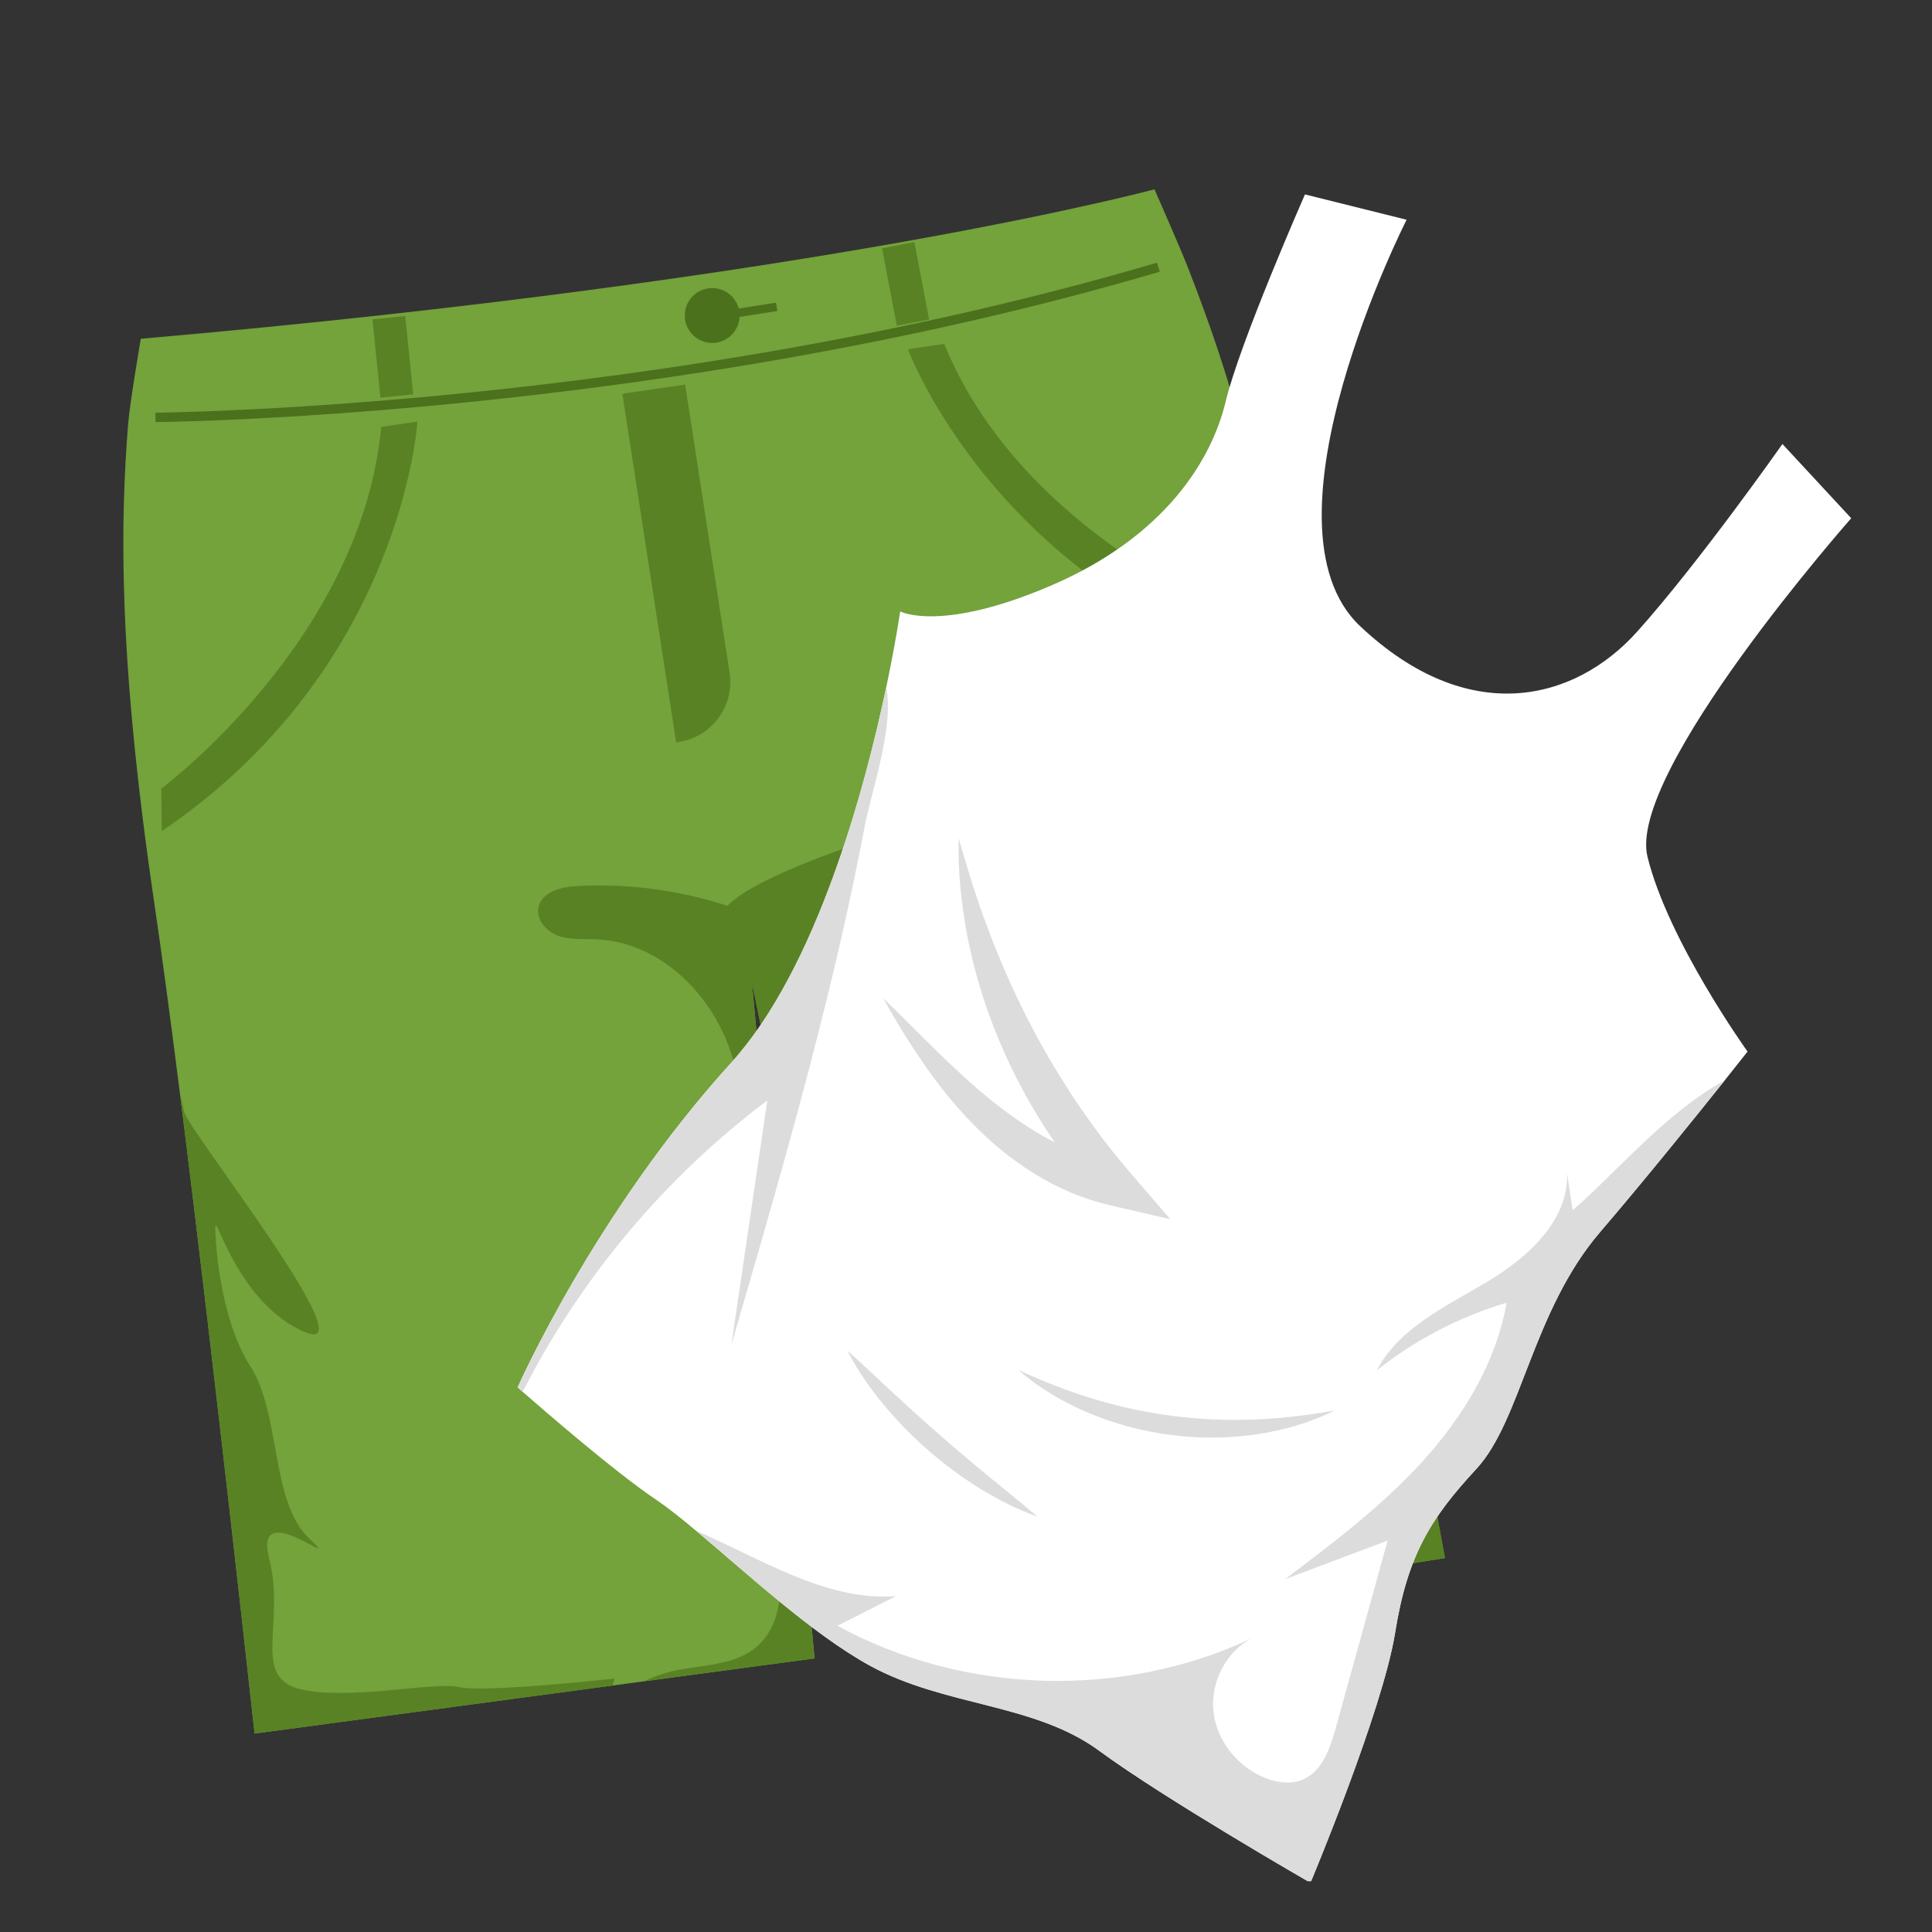 <svg width="38" height="38" viewBox="0 0 38 38" fill="none" xmlns="http://www.w3.org/2000/svg">
<rect x="0" y="0" width="38" height="38" fill="#333333" stroke="none"/>
<g clip-path="url(#clip0_6_4785)">
<g clip-path="url(#clip1_6_4785)">
<path d="M28.421 30.645L26.418 30.966L21.866 31.699L17.448 32.409L15.735 23.973L15.572 23.17L15.143 21.059L14.787 19.301L14.969 21.273L16.022 32.619L12.665 33.069L12.051 33.152L5.007 34.097C5.007 34.097 4.22 26.899 3.537 21.491C3.356 20.064 3.183 18.764 3.033 17.75C2.317 12.892 2.367 10.276 2.52 8.339C2.555 7.915 2.769 6.663 2.769 6.663C16.177 5.496 22.707 3.723 22.707 3.723C22.707 3.723 23.213 4.873 23.366 5.264C24.219 7.459 24.875 9.565 25.591 14.423C25.713 15.245 25.874 16.252 26.056 17.358C26.961 22.801 28.421 30.645 28.421 30.645Z" fill="#74A23B"/>
<path d="M15.178 19.811C15.155 20.228 15.143 20.643 15.143 21.058L14.787 19.3L14.969 21.272L16.022 32.618L12.665 33.068C12.855 32.978 13.056 32.908 13.262 32.862C13.809 32.743 14.425 32.762 14.861 32.408C15.388 31.977 15.416 31.178 15.275 30.511C15.135 29.843 14.871 29.173 14.98 28.501C14.764 28.695 14.546 28.892 14.33 29.088C14.66 27.613 14.681 26.068 14.389 24.584C14.195 25.014 13.765 25.33 13.294 25.384C14.124 24.203 14.714 22.766 14.524 21.334C14.335 19.901 13.181 18.541 11.738 18.476C11.487 18.464 11.229 18.489 10.993 18.41C10.755 18.329 10.542 18.097 10.59 17.852C10.65 17.543 11.038 17.443 11.351 17.427C12.351 17.373 13.357 17.508 14.306 17.816C14.323 17.823 14.343 17.828 14.361 17.834L14.374 17.877C14.362 17.982 14.937 18.27 15.085 18.638C15.231 19.007 15.2 19.417 15.178 19.811Z" fill="#598225"/>
<path d="M21.866 31.699L17.448 32.409L15.735 23.973L15.748 23.7C15.748 23.7 15.68 23.498 15.572 23.17L15.143 21.059L14.787 19.301L14.97 21.273C14.547 19.903 14.12 18.396 14.163 18.059C14.174 17.981 14.224 17.901 14.305 17.818C14.895 17.207 17.119 16.516 17.119 16.516C17.119 16.516 18.415 16.013 18.774 16.334C19.132 16.656 16.828 17.93 16.178 18.587C15.527 19.245 16.133 20.402 16.226 21.449C16.318 22.494 16.82 23.793 17.416 24.452C18.012 25.112 17.428 25.386 16.729 24.864C16.03 24.344 16.67 25.31 16.735 26.172C16.8 27.036 17.988 27.484 18.933 28.404C19.878 29.325 17.86 28.314 17.258 28.029C16.654 27.744 18.079 30.214 19.086 31.125C19.486 31.489 20.634 31.643 21.866 31.699Z" fill="#598225"/>
<path d="M3.172 15.511C3.172 15.511 7.108 12.586 7.498 8.397L8.21 8.292C8.21 8.292 7.917 13.136 3.183 16.347L3.172 15.511Z" fill="#598225"/>
<path d="M24.766 12.327C24.766 12.327 20.154 10.662 18.572 6.764L17.859 6.869C17.859 6.869 19.538 11.422 24.997 13.13L24.766 12.327Z" fill="#598225"/>
<path d="M12.089 33.014L12.05 33.152L5.007 34.097C5.007 34.097 4.22 26.899 3.537 21.491L3.625 21.872C3.672 22.192 7.288 26.755 5.991 26.198C4.694 25.642 4.248 23.884 4.236 24.119C4.225 24.355 4.316 25.931 4.922 26.87C5.528 27.809 5.314 29.524 6.075 30.253C6.836 30.982 4.966 29.388 5.293 30.649C5.619 31.91 4.937 32.993 5.906 33.224C6.874 33.455 8.546 33.068 9.03 33.183C9.515 33.3 12.089 33.014 12.089 33.014Z" fill="#598225"/>
<path d="M27.273 28.25C27.511 27.327 27.042 26.367 26.736 25.243C26.43 24.119 26.393 26.089 25.609 27.42C24.824 28.751 26.142 25.331 26.378 24.081C26.614 22.83 26.585 21.993 26.288 19.98C25.991 17.966 26.028 20.438 25.511 21.684C24.994 22.929 25.681 20.303 25.979 18.202C26.017 17.936 26.042 17.654 26.057 17.362C26.962 22.801 28.421 30.645 28.421 30.645L26.418 30.966C26.541 30.641 26.669 30.307 26.753 30.103C26.959 29.606 27.036 29.173 27.273 28.25Z" fill="#598225"/>
<path d="M12.241 7.745L13.299 14.601C13.975 14.527 14.454 13.903 14.35 13.23L13.476 7.563L12.241 7.745Z" fill="#598225"/>
<path d="M13.161 7.419C7.447 8.262 3.125 8.302 3.059 8.302L3.058 8.117C3.157 8.117 13.078 8.024 22.758 5.166L22.811 5.344C19.487 6.325 16.135 6.981 13.161 7.419Z" fill="#4B711C"/>
<path d="M15.263 5.953L13.558 6.22L13.584 6.383L15.289 6.117L15.263 5.953Z" fill="#4B711C"/>
<path d="M14.541 6.127C14.585 6.422 14.381 6.696 14.087 6.74C13.792 6.783 13.518 6.579 13.475 6.285C13.431 5.989 13.635 5.716 13.93 5.672C14.224 5.628 14.498 5.832 14.541 6.127Z" fill="#4B711C"/>
<path d="M7.97 6.216L7.326 6.281L7.483 7.823L8.127 7.757L7.97 6.216Z" fill="#598225"/>
<path d="M17.984 4.763L17.349 4.884L17.639 6.406L18.274 6.285L17.984 4.763Z" fill="#598225"/>
</g>
<path d="M25.775 37.031C25.775 37.031 22.899 35.377 21.621 34.436C20.342 33.496 18.582 33.568 17.11 32.761C15.977 32.14 14.671 30.927 13.691 30.108C13.691 30.108 13.69 30.108 13.69 30.108C13.398 29.863 13.135 29.653 12.914 29.504C12.085 28.947 10.655 27.703 10.275 27.371C10.215 27.319 10.181 27.288 10.181 27.288C10.181 27.288 11.694 23.863 14.375 20.911C16.065 19.049 17.009 15.519 17.432 13.514C17.621 12.617 17.705 12.026 17.705 12.026C17.705 12.026 18.507 12.454 20.703 11.504C22.898 10.553 23.827 9.065 24.106 7.902C24.384 6.738 25.667 3.824 25.667 3.824L27.666 4.322C27.666 4.322 24.623 10.313 26.754 12.318C28.885 14.324 30.97 13.792 32.196 12.429C33.42 11.066 35.058 8.733 35.058 8.733L36.411 10.193C36.411 10.193 31.997 15.193 32.404 16.852C32.812 18.511 34.372 20.683 34.372 20.683C34.372 20.683 34.2 20.902 33.921 21.252C33.357 21.959 32.356 23.201 31.469 24.236C30.143 25.783 29.921 27.935 29.04 28.889C28.159 29.841 27.687 30.568 27.441 32.108C27.195 33.65 25.775 37.031 25.775 37.031Z" fill="white"/>
<path d="M15.092 21.644C13.114 23.132 11.475 25.069 10.337 27.267C10.319 27.301 10.299 27.337 10.276 27.372C10.215 27.319 10.181 27.288 10.181 27.288C10.181 27.288 11.694 23.863 14.375 20.911C16.065 19.049 17.009 15.519 17.432 13.514C17.59 14.292 17.135 15.583 17.013 16.225C16.594 18.436 16.039 20.62 15.436 22.788C15.096 24.012 14.74 25.232 14.385 26.452C14.621 24.849 14.856 23.247 15.092 21.644Z" fill="#DCDCDC"/>
<path d="M25.775 37.032C25.775 37.032 22.899 35.377 21.621 34.436C20.342 33.496 18.582 33.568 17.11 32.762C15.977 32.141 14.671 30.927 13.691 30.108C14.979 30.661 16.246 31.499 17.624 31.394C17.239 31.588 16.856 31.782 16.471 31.976C18.948 33.33 22.072 33.424 24.626 32.221C24.11 32.486 23.803 33.094 23.868 33.67C23.933 34.246 24.35 34.761 24.89 34.972C25.122 35.062 25.389 35.1 25.619 35.004C26.006 34.844 26.161 34.389 26.273 33.986C26.613 32.758 26.953 31.53 27.293 30.301C26.62 30.554 25.948 30.807 25.276 31.06C26.227 30.343 27.183 29.62 27.984 28.739C28.784 27.857 29.427 26.797 29.633 25.623C28.707 25.898 27.835 26.353 27.079 26.954C27.511 26.125 28.429 25.7 29.233 25.222C30.037 24.745 30.855 24.014 30.822 23.079C30.859 23.321 30.895 23.562 30.933 23.804C31.782 23.069 32.783 21.866 33.921 21.252C33.357 21.959 32.356 23.201 31.469 24.237C30.143 25.784 29.921 27.936 29.04 28.889C28.159 29.842 27.687 30.568 27.441 32.109C27.195 33.65 25.775 37.032 25.775 37.032Z" fill="#DCDCDC"/>
<path d="M23.018 23.98L21.832 23.706C21.567 23.644 21.309 23.559 21.061 23.456C20.813 23.351 20.576 23.227 20.351 23.089C19.9 22.809 19.495 22.476 19.134 22.105C18.773 21.737 18.454 21.337 18.168 20.921C17.88 20.506 17.617 20.078 17.374 19.637C17.74 19.984 18.087 20.345 18.441 20.69C18.797 21.035 19.155 21.367 19.531 21.669C19.906 21.967 20.3 22.238 20.714 22.452C20.724 22.457 20.735 22.464 20.746 22.468C20.642 22.318 20.542 22.165 20.447 22.01C20.102 21.456 19.812 20.871 19.571 20.267C19.332 19.664 19.148 19.039 19.025 18.405C18.907 17.771 18.837 17.129 18.857 16.489C19.033 17.104 19.216 17.705 19.44 18.289C19.659 18.872 19.908 19.441 20.187 19.991C20.464 20.542 20.776 21.073 21.112 21.584C21.451 22.095 21.818 22.586 22.217 23.05L23.018 23.98Z" fill="#DCDCDC"/>
<path d="M20.032 26.948C20.528 27.175 21.023 27.371 21.532 27.522C22.039 27.675 22.555 27.784 23.077 27.851C23.599 27.917 24.127 27.941 24.656 27.921C25.186 27.902 25.715 27.837 26.252 27.743C25.763 27.987 25.227 28.138 24.682 28.216C24.136 28.293 23.578 28.295 23.029 28.224C22.48 28.154 21.941 28.011 21.431 27.799C20.924 27.587 20.444 27.306 20.032 26.948Z" fill="#DCDCDC"/>
<path d="M16.666 26.564C16.982 26.845 17.28 27.132 17.583 27.412C17.885 27.692 18.189 27.967 18.498 28.236C18.807 28.506 19.12 28.771 19.438 29.032C19.756 29.295 20.08 29.552 20.402 29.827C20.002 29.688 19.625 29.494 19.266 29.273C18.908 29.05 18.568 28.797 18.25 28.52C17.932 28.242 17.637 27.939 17.368 27.614C17.101 27.288 16.858 26.941 16.666 26.564Z" fill="#DCDCDC"/>
</g>
<defs>
<clipPath id="clip0_6_4785">
<rect width="36" height="36" fill="white" transform="translate(1 1)"/>
</clipPath>
<clipPath id="clip1_6_4785">
<rect width="23.667" height="27.611" fill="white" transform="translate(1 6.924) rotate(-8.388)"/>
</clipPath>
</defs>
</svg>

